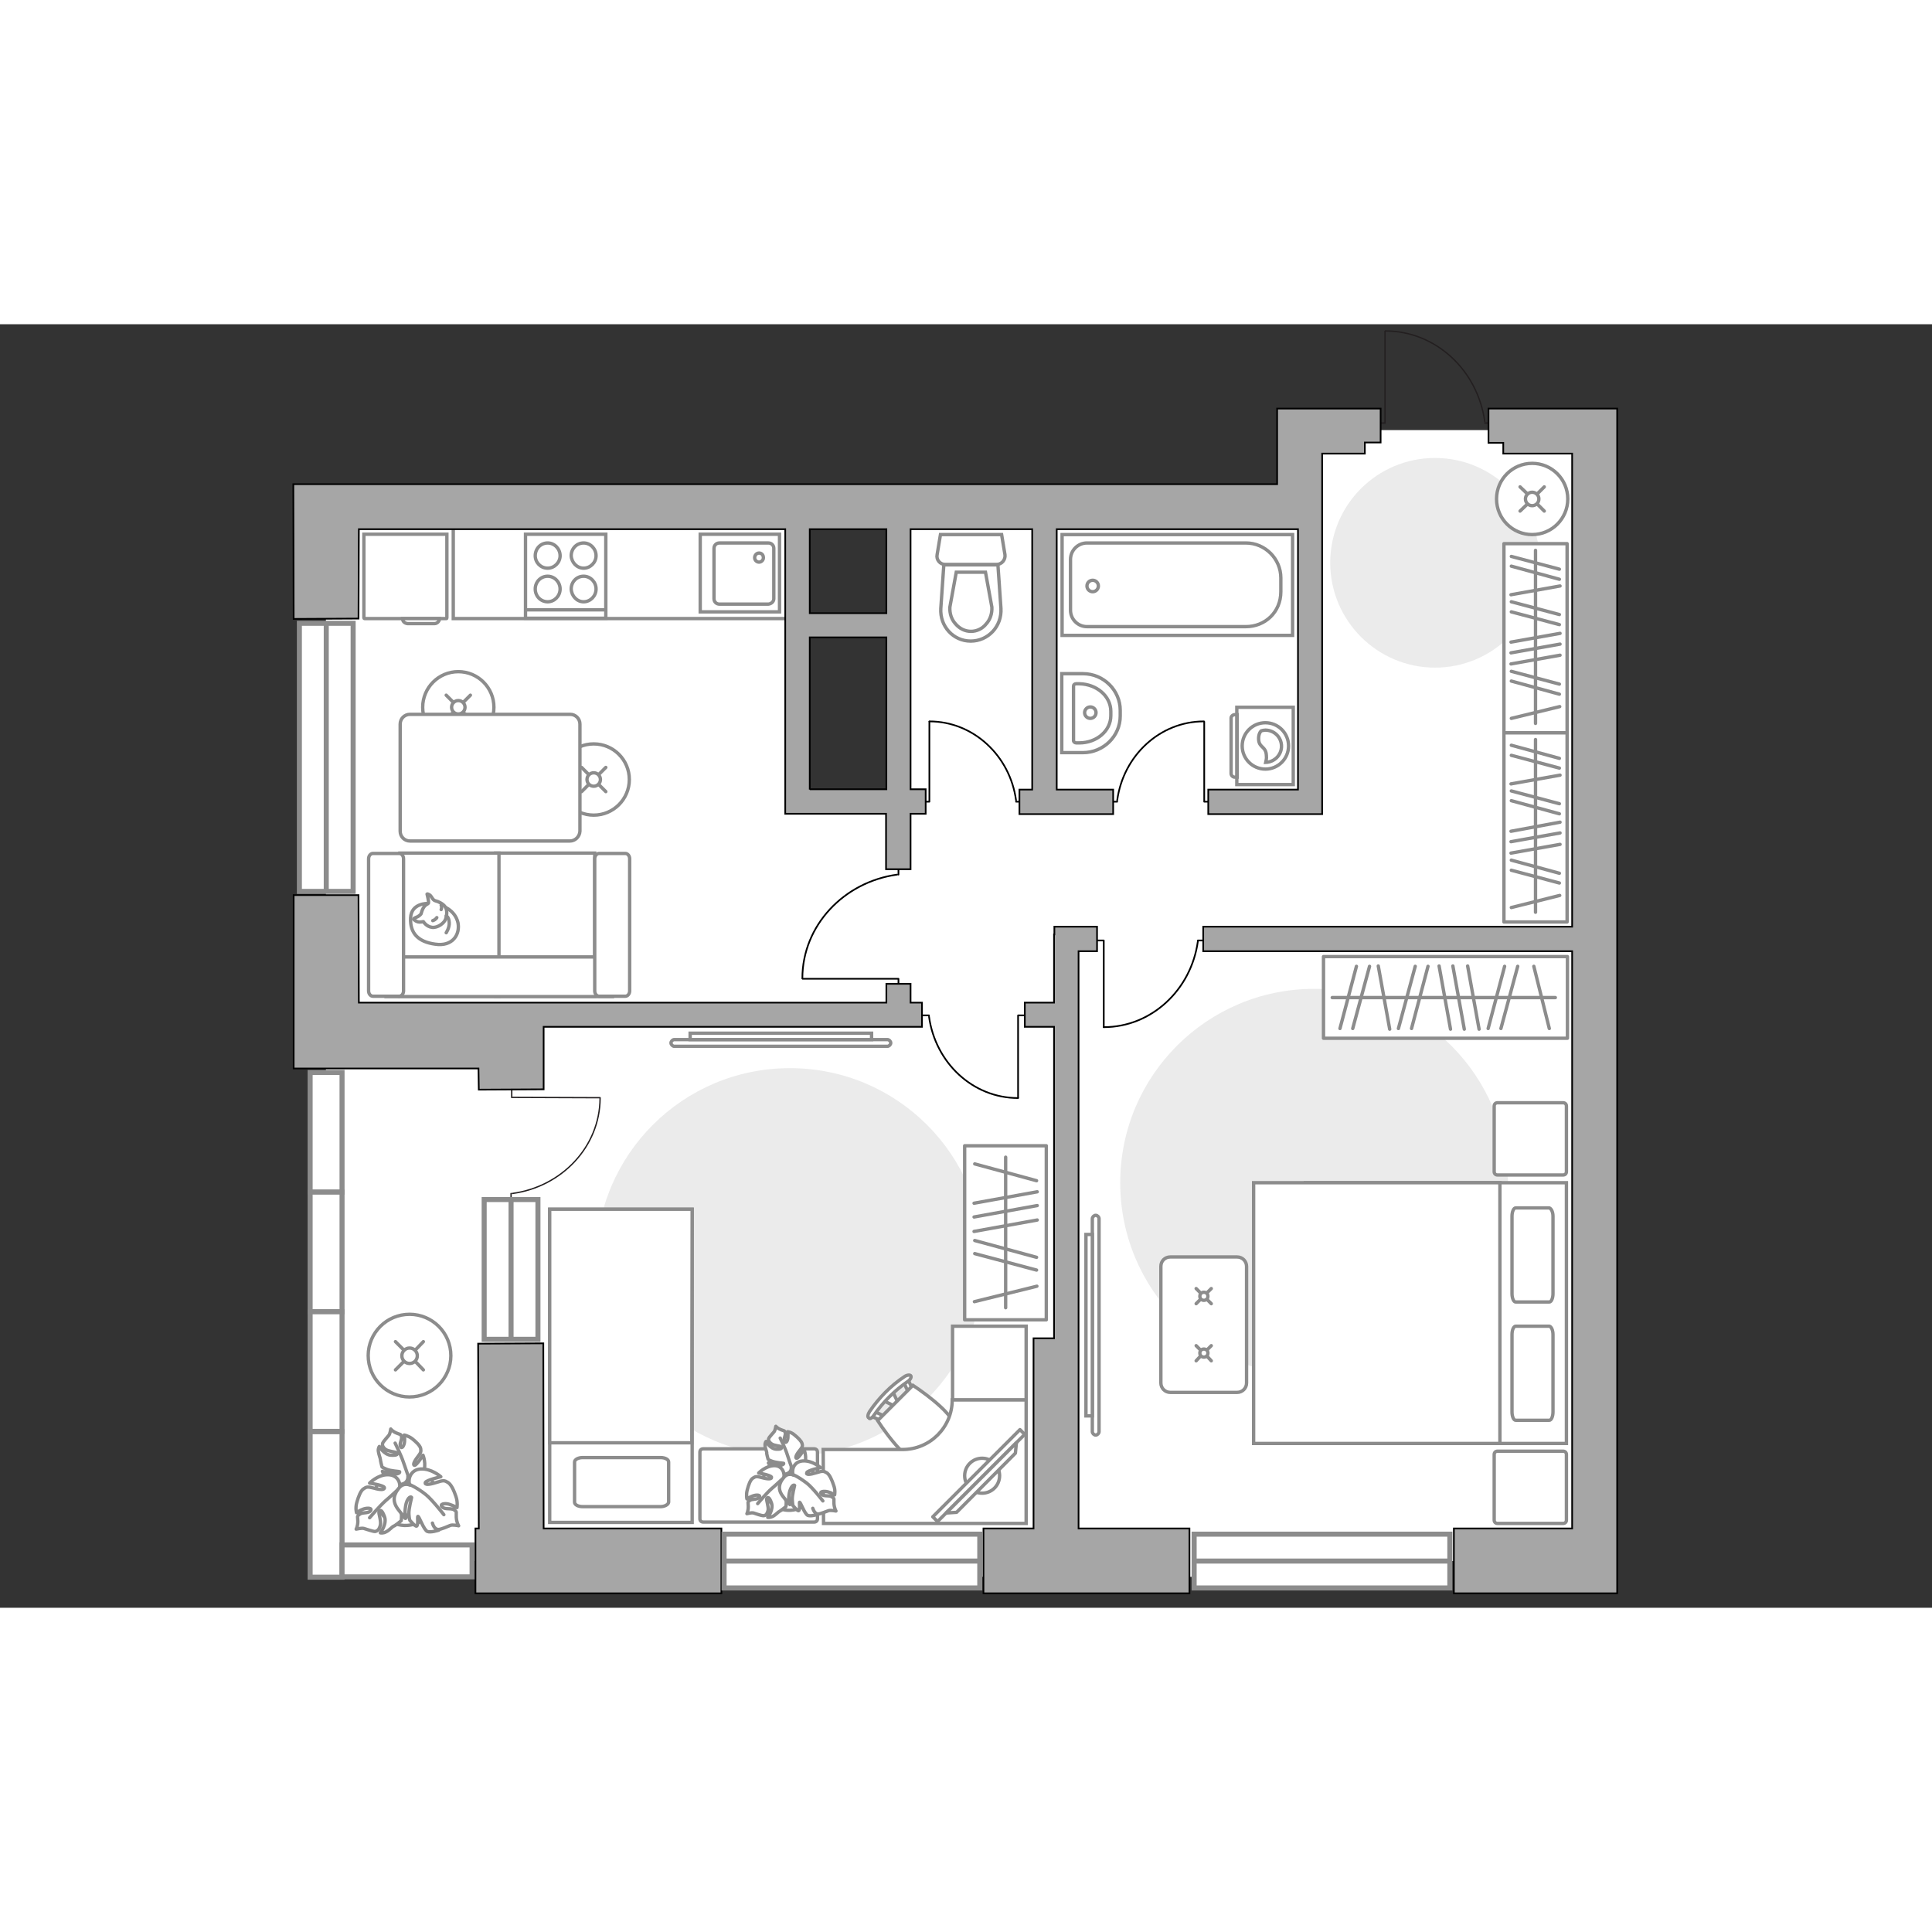 <?xml version="1.0" encoding="utf-8"?>
<!-- Generator: Adobe Illustrator 28.2.0, SVG Export Plug-In . SVG Version: 6.00 Build 0)  -->
<svg version="1.1" id="Слой_1" xmlns="http://www.w3.org/2000/svg" xmlns:xlink="http://www.w3.org/1999/xlink" x="0px" y="0px"
	 viewBox="0 0 575 382" style="enable-background:new 0 0 575 382;" xml:space="preserve" width="200" height="200">
<rect x="0" y="0" width="575" height="382" fill="#333333" stroke="none"/>
<style type="text/css">
	.st0{fill:#FFFFFF;}
	.st1{fill:#FFFFFF;stroke:#8C8C8C;stroke-miterlimit:10;}
	.st2{fill:#FFFFFF;stroke:#8C8C8C;stroke-linecap:round;stroke-miterlimit:10;}
	.st3{fill:none;stroke:#8C8C8C;stroke-linecap:round;stroke-miterlimit:10;}
	.st4{fill:#FFFFFF;stroke:#8C8C8C;stroke-linecap:round;stroke-linejoin:round;stroke-miterlimit:10;}
	.st5{fill:none;stroke:#8C8C8C;stroke-linecap:round;stroke-linejoin:round;stroke-miterlimit:10;}
	.st6{fill:none;stroke:#000000;stroke-width:0.5;stroke-linecap:round;stroke-linejoin:round;stroke-miterlimit:10;}
	.st7{fill:#EBEBEB;}
	.st8{fill:#FFFFFF;stroke:#8C8C8C;stroke-width:1;stroke-linecap:round;stroke-linejoin:round;stroke-miterlimit:10;}
	.st9{fill-rule:evenodd;clip-rule:evenodd;fill:#FFFFFF;fill-opacity:0.1;stroke:#8C8C8C;stroke-miterlimit:10;}
	.st10{fill:none;stroke:#231F20;stroke-width:0.4;stroke-linecap:round;stroke-miterlimit:22.926;}
	.st11{fill:#A6A6A6;stroke:#000000;stroke-width:0.5;stroke-miterlimit:10;}
	.st12{fill:#FFFFFF;stroke:#8C8C8C;stroke-width:1.5;stroke-linecap:round;stroke-miterlimit:10;}
	.st13{fill:none;stroke:#8C8C8C;stroke-width:1.5;stroke-linecap:round;stroke-miterlimit:10;}
</style>
<g id="bg_1_">
	<rect x="97" y="53.1" class="st0" width="140.3" height="315"/>
	<rect x="388.1" y="31.5" class="st0" width="86.5" height="336.6"/>
	<rect x="267.4" y="52" class="st0" width="149" height="320.8"/>
	<rect x="194.1" y="142.1" class="st0" width="186" height="226"/>
</g>
<g id="furniture_1_">
	<g>
		<path id="Vector_8_2_" class="st1" d="M132.8,87.6h-24.3c-0.1,0-0.2-0.1-0.2-0.2V62.5H133v24.9C133,87.5,133,87.6,132.8,87.6z"/>
		<path id="Vector_9_2_" class="st1" d="M119.8,87.6h11c0,0.8-0.7,1.5-1.5,1.5h-8C120.4,89,119.8,88.4,119.8,87.6z"/>
	</g>
	<g>
		<circle class="st2" cx="136.4" cy="114" r="10.6"/>
		<line class="st3" x1="140" y1="117.6" x2="137.9" y2="115.5"/>
		<circle class="st2" cx="136.4" cy="114" r="2"/>
		<line class="st3" x1="134.9" y1="112.5" x2="132.8" y2="110.4"/>
		<line class="st3" x1="140" y1="110.4" x2="137.9" y2="112.5"/>
		<line class="st3" x1="134.9" y1="115.5" x2="132.8" y2="117.6"/>
	</g>
	<g>
		<circle class="st2" cx="176.7" cy="135.5" r="10.6"/>
		<line class="st3" x1="180.3" y1="139.1" x2="178.2" y2="137"/>
		<circle class="st2" cx="176.7" cy="135.5" r="2"/>
		<line class="st3" x1="175.2" y1="134" x2="173.1" y2="131.9"/>
		<line class="st3" x1="180.3" y1="131.9" x2="178.2" y2="134"/>
		<line class="st3" x1="175.2" y1="137" x2="173.1" y2="139.1"/>
	</g>
	<g>
		
			<ellipse transform="matrix(0.995 -9.853759e-02 9.853759e-02 0.995 -29.658 13.506)" class="st2" cx="121.9" cy="307" rx="12.3" ry="12.3"/>
		<line class="st3" x1="126" y1="311.2" x2="123.6" y2="308.7"/>
		<circle class="st2" cx="121.9" cy="307" r="2.3"/>
		<line class="st3" x1="120.2" y1="305.3" x2="117.7" y2="302.8"/>
		<line class="st3" x1="126" y1="302.8" x2="123.6" y2="305.3"/>
		<line class="st3" x1="120.2" y1="308.7" x2="117.7" y2="311.2"/>
	</g>
	<g>
		<path id="Vector_55_1_" class="st1" d="M177,200h-29.5v-42.6H177V200z"/>
		<path id="Vector_56_1_" class="st1" d="M148.5,200H119v-42.6h29.5V200z"/>
		<path id="Vector_57_1_" class="st1" d="M180.2,188.3l2,11.8h-67.3v-11.8H180.2z"/>
		<path id="Vector_58_1_" class="st1" d="M177,198.4v-39.3c0-0.9,0.6-1.6,1.3-1.6h7.8c0.7,0,1.3,0.7,1.3,1.6v39.3
			c0,0.9-0.6,1.6-1.3,1.6h-7.8C177.6,200,177,199.3,177,198.4z"/>
		<path id="Vector_59_1_" class="st1" d="M109.7,198.4v-39.3c0-0.9,0.6-1.6,1.3-1.6h7.8c0.7,0,1.3,0.7,1.3,1.6v39.3
			c0,0.9-0.6,1.6-1.3,1.6H111C110.3,200,109.7,199.3,109.7,198.4z"/>
		<g>
			<path class="st4" d="M127.3,172.4c0,0-4.9-0.2-5.1,4.3s2.2,7.1,7.3,7.8c5.2,0.8,7.5-2.9,6.8-6.4
				C135.5,174.7,132.2,172.4,127.3,172.4z"/>
			<path class="st4" d="M125.3,175.5c0,0-0.5,0.7-1.4,1s-0.8,0.6-0.8,0.6s0.9,1,2.2,0.8c0.7-0.1,0.7-0.1,0.7-0.1s0.9,1.5,2.6,1.7
				s3.6-1.3,4-2.4c0.4-1.1,0.6-2.7-0.1-3.7c-0.6-0.9-2-1.6-2.9-1.8s-1.1-1.4-1.8-1.8s-0.7-0.2-0.7-0.2s0.6,2.3,0.4,2.7
				C127.2,172.8,126.1,172.5,125.3,175.5z"/>
			<path class="st4" d="M130,176.6c0,0-0.3,0.6-1.2,0.9"/>
			<path class="st4" d="M131.3,174.2c0,0,0.3-0.7,0-1.3"/>
			<path class="st5" d="M132.8,176.1c0,0,0.8,0.2,0.9,2c0.1,1.5-0.9,3-0.9,3"/>
		</g>
	</g>
	<g>
		<path id="Vector_60_1_" class="st1" d="M119.3,339.6c-4.9,0.8-8.3,5.4-7.5,10.3s5.4,8.3,10.3,7.5s8.3-5.4,7.5-10.3
			S124.2,338.9,119.3,339.6z"/>
		<path class="st4" d="M121.4,342.9c0,0,0.2,1.6-1.4,2.2c-1.7,0.6-3.4,0.7-4.8-1.4s-1.4-2.3-1.4-2.3s2.5,1,3.9,0.8
			c1.4-0.1,1.3-0.7,1.2-0.7c-0.1-0.1-2.6-0.2-3.8-0.7c-1.2-0.5-1.4-0.7-1.4-0.7s-0.5-1.9-0.5-2.3c0-0.3-0.5-1.5-0.6-2.4
			s0.3-1.4,0.3-1.4s1.4,2.5,3.5,2.6c2,0.1,2-0.4,1.7-0.7c-0.3-0.3-2.4-0.4-3.3-1c-0.9-0.7-1.1-1.3-0.9-1.9c0.2-0.5,1.4-1.8,1.8-2.3
			c0.4-0.4,0.6-1.9,0.6-1.9s0.5,0.7,1.7,1.2c1.1,0.5,1.3,0.2,1.5,1.1s-0.7,2-0.3,2.9c0.4,0.9,1.1-0.3,1.2-1.4s-0.1-2-0.1-2
			s1.2,0.2,2.4,1.1c1.1,0.9,2.3,2,2.5,2.9c0.1,0.9,0.2,1.1-0.9,2.5s-1.5,2.5-0.9,2.5s2.5-3,2.5-3s1.1,2.7,0.1,5.1
			C124.8,344.2,122.2,343.8,121.4,342.9z"/>
		<path class="st5" d="M117.6,333c0,0,1.8,3.7,2.4,5.5c0.4,1.2,1.2,3.4,1.5,4.3c0.4,1.3,0.5,2.8,0.2,4.1"/>
		<path class="st4" d="M118.8,346.6c0,0,1.6-1,3,0.5s2.3,3.3,0.7,5.7c-1.6,2.4-1.8,2.6-1.8,2.6s-0.1-3.1-0.9-4.6s-1.3-1.1-1.3-1
			c0,0.2,1,2.9,1,4.5c0,1.5-0.1,1.8-0.1,1.8s-1.8,1.5-2.2,1.6c-0.4,0.1-1.4,1.3-2.3,1.7c-0.9,0.5-1.7,0.3-1.7,0.3s2.1-2.7,1.2-4.9
			c-0.8-2.2-1.4-1.9-1.6-1.4s0.7,2.7,0.4,4c-0.3,1.3-0.9,1.8-1.6,1.9c-0.6,0-2.6-0.7-3.3-0.9c-0.6-0.2-2.3,0.2-2.3,0.2
			s0.5-0.9,0.5-2.3c0-1.5-0.4-1.4,0.5-2.1c0.8-0.7,2.5-0.2,3.2-1c0.8-0.9-0.8-1-2-0.6s-2.1,1.1-2.1,1.1s-0.4-1.4,0.1-3.1
			s1.1-3.4,2-4s1.1-0.7,3.1-0.2c2,0.6,3.3,0.5,3.1-0.2c-0.3-0.7-4.4-1.3-4.4-1.3s2.4-2.5,5.4-2.5
			C118.6,342.4,119.4,345.3,118.8,346.6z"/>
		<path class="st5" d="M110,355.2c0,0,3.1-3.6,4.8-5.1c1.1-0.9,3.1-2.8,4-3.6c1.2-1.1,2.7-1.8,4.4-2.1"/>
		<g>
			<path class="st4" d="M128.7,356.8c0.4,1.4,1.1,1.9,1.8,1.9s2.8-0.9,3.5-1.2s2.5,0.1,2.5,0.1s-0.6-0.9-0.7-2.5
				c-0.1-1.6,0.3-1.6-0.6-2.2c-0.9-0.7-2.7,0-3.6-0.9c-0.9-0.9,0.8-1.2,2.1-0.8c1.3,0.4,2.3,1,2.3,1s0.3-1.6-0.3-3.3
				c-0.6-1.8-1.4-3.6-2.4-4.2s-1.3-0.7-3.4,0c-2.2,0.7-3.6,0.8-3.3,0c0.3-0.7,4.6-1.7,4.6-1.7s-2.8-2.5-6-2.3s-3.9,3.4-3.2,4.8
				c0,0-1.8-0.9-3.2,0.8c-1.4,1.7-2.3,3.7-0.4,6.3c1.9,2.5,2.1,2.7,2.1,2.7s-0.1-3.4,0.6-5s1.4-1.3,1.4-1.1c0,0.2-0.9,3.3-0.8,4.9
				s0.3,1.9,0.3,1.9s1.6,1.9,2,1.7c0.6-0.4,0.1-2.9,0.4-2.9c0.4,0.1,1.7,4,2.8,4.5c1,0.4,3.4-0.4,3.4-0.4"/>
			<path class="st5" d="M132.1,354.3c0,0-3.5-4.5-5.4-6c-1.2-1-3.1-2.2-4.6-2.9"/>
		</g>
	</g>
	<g>
		<polyline class="st6" points="276.6,118.3 276.6,142.1 272.7,142.1 		"/>
		<line class="st6" x1="306" y1="142.1" x2="302.4" y2="142.1"/>
		<path class="st6" d="M302.4,141.7c-1.8-13.3-12.7-23.5-25.8-23.5"/>
	</g>
	<g>
		<polyline class="st6" points="238.9,194.8 267.4,194.8 267.4,199.4 		"/>
		<line class="st6" x1="267.4" y1="159.6" x2="267.4" y2="163.8"/>
		<path class="st6" d="M267,163.8c-15.9,2.2-28.2,15.2-28.2,30.9"/>
	</g>
	<g>
		<polyline class="st6" points="358.4,118.3 358.4,142.1 362.3,142.1 		"/>
		<line class="st6" x1="329" y1="142.1" x2="332.5" y2="142.1"/>
		<path class="st6" d="M332.5,141.7c1.8-13.3,12.7-23.5,25.8-23.5"/>
	</g>
	<g>
		<polyline class="st6" points="328.5,209.2 328.5,183.4 324.2,183.4 		"/>
		<line class="st6" x1="360.4" y1="183.4" x2="356.5" y2="183.4"/>
		<path class="st6" d="M356.5,183.7c-2,14.4-13.8,25.5-28,25.5"/>
	</g>
	<g>
		<polyline class="st6" points="303,230.2 303,205.7 307,205.7 		"/>
		<line class="st6" x1="272.8" y1="205.7" x2="276.5" y2="205.7"/>
		<path class="st6" d="M276.5,206.1c1.9,13.7,13,24.2,26.5,24.2"/>
	</g>
	<path id="Vector_3_" class="st7" d="M391.1,197.8c31.9,0,57.7,25.8,57.7,57.7s-25.8,57.7-57.7,57.7s-57.7-25.8-57.7-57.7
		S359.3,197.8,391.1,197.8z"/>
	<path id="Vector_2_" class="st7" d="M427.1,39.8c17.2,0,31.2,14,31.2,31.2s-14,31.2-31.2,31.2s-31.2-14-31.2-31.2
		S409.8,39.8,427.1,39.8z"/>
	<path id="Vector_1_" class="st7" d="M235.1,221.4c31.9,0,57.7,25.8,57.7,57.7s-25.8,57.7-57.7,57.7s-57.7-25.8-57.7-57.7
		C177.4,247.2,203.2,221.4,235.1,221.4z"/>
	<g>
		<rect x="393.9" y="188.2" class="st4" width="72.6" height="24.3"/>
		<line class="st5" x1="440.2" y1="209.8" x2="436.8" y2="191"/>
		<line class="st5" x1="413.6" y1="209.8" x2="410.2" y2="191"/>
		<line class="st5" x1="435.8" y1="209.8" x2="432.4" y2="191"/>
		<line class="st5" x1="431.7" y1="209.8" x2="428.3" y2="191"/>
		<line class="st5" x1="446.7" y1="209.6" x2="451.7" y2="191.1"/>
		<line class="st5" x1="442.9" y1="209.6" x2="447.8" y2="191.1"/>
		<line class="st5" x1="420.1" y1="209.6" x2="425" y2="191.1"/>
		<line class="st5" x1="416.2" y1="209.6" x2="421.2" y2="191.1"/>
		<line class="st5" x1="461.1" y1="209.6" x2="456.5" y2="191.1"/>
		<line class="st5" x1="402.6" y1="209.6" x2="407.6" y2="191.1"/>
		<line class="st5" x1="398.8" y1="209.6" x2="403.7" y2="191.1"/>
		<line class="st5" x1="462.9" y1="200.4" x2="396.5" y2="200.4"/>
	</g>
	<g>
		<rect x="287.1" y="244.5" class="st4" width="24.3" height="51.8"/>
		<line class="st5" x1="289.9" y1="270" x2="308.7" y2="266.6"/>
		<line class="st5" x1="289.9" y1="265.7" x2="308.7" y2="262.3"/>
		<line class="st5" x1="289.9" y1="261.6" x2="308.7" y2="258.2"/>
		<line class="st5" x1="290.1" y1="276.6" x2="308.5" y2="281.5"/>
		<line class="st5" x1="290.1" y1="272.7" x2="308.5" y2="277.7"/>
		<line class="st5" x1="290.1" y1="249.9" x2="308.5" y2="254.9"/>
		<line class="st5" x1="290" y1="290.9" x2="308.6" y2="286.3"/>
		<line class="st5" x1="299.3" y1="292.7" x2="299.3" y2="247.9"/>
	</g>
	<g>
		<rect x="447.6" y="65.3" class="st4" width="18.8" height="56.3"/>
		<line class="st5" x1="449.7" y1="101.1" x2="464.3" y2="98.5"/>
		<line class="st5" x1="449.7" y1="80.5" x2="464.3" y2="77.9"/>
		<line class="st5" x1="449.7" y1="97.8" x2="464.3" y2="95.2"/>
		<line class="st5" x1="449.7" y1="94.6" x2="464.3" y2="92"/>
		<line class="st5" x1="449.8" y1="106.2" x2="464.1" y2="110.1"/>
		<line class="st5" x1="449.8" y1="103.3" x2="464.1" y2="107.1"/>
		<line class="st5" x1="449.8" y1="85.6" x2="464.1" y2="89.4"/>
		<line class="st5" x1="449.8" y1="82.6" x2="464.1" y2="86.4"/>
		<line class="st5" x1="449.8" y1="117.3" x2="464.2" y2="113.8"/>
		<line class="st5" x1="449.8" y1="72" x2="464.1" y2="75.9"/>
		<line class="st5" x1="449.8" y1="69.1" x2="464.1" y2="72.9"/>
		<line class="st5" x1="457" y1="118.8" x2="457" y2="67.3"/>
	</g>
	<g>
		<rect x="447.6" y="121.6" class="st4" width="18.8" height="56.3"/>
		<line class="st5" x1="449.7" y1="157.4" x2="464.3" y2="154.8"/>
		<line class="st5" x1="449.7" y1="136.8" x2="464.3" y2="134.2"/>
		<line class="st5" x1="449.7" y1="154" x2="464.3" y2="151.4"/>
		<line class="st5" x1="449.7" y1="150.9" x2="464.3" y2="148.2"/>
		<line class="st5" x1="449.8" y1="162.5" x2="464.1" y2="166.3"/>
		<line class="st5" x1="449.8" y1="159.5" x2="464.1" y2="163.4"/>
		<line class="st5" x1="449.8" y1="141.8" x2="464.1" y2="145.7"/>
		<line class="st5" x1="449.8" y1="138.9" x2="464.1" y2="142.7"/>
		<line class="st5" x1="449.8" y1="173.6" x2="464.2" y2="170"/>
		<line class="st5" x1="449.8" y1="128.3" x2="464.1" y2="132.1"/>
		<line class="st5" x1="449.8" y1="125.3" x2="464.1" y2="129.2"/>
		<line class="st5" x1="457" y1="175" x2="457" y2="123.6"/>
	</g>
	<g>
		<path id="Vector_98_2_" class="st1" d="M388.5,333.1v-77.6h77.7v77.6H388.5z"/>
		<path id="Vector_99_2_" class="st1" d="M373.1,255.5v77.6h73.3v-68.4v-9.2h-9.9L373.1,255.5L373.1,255.5z"/>
		<path id="Vector_100_2_" class="st5" d="M462.2,300.7v23c0,1.4-0.5,2.5-1.1,2.5h-10c-0.6,0-1.1-1.1-1.1-2.5v-23
			c0-1.4,0.5-2.5,1.1-2.5h10C461.7,298.3,462.2,299.4,462.2,300.7z"/>
		<path id="Vector_101_2_" class="st5" d="M462.2,265.5v23c0,1.4-0.5,2.5-1.1,2.5h-10c-0.6,0-1.1-1.1-1.1-2.5v-23
			c0-1.4,0.5-2.5,1.1-2.5h10C461.7,263.2,462.2,264.2,462.2,265.5z"/>
	</g>
	<path id="Vector_5_3_" class="st4" d="M445.7,231.7h19.5c0.6,0,1,0.4,1,1v19.5c0,0.6-0.4,1-1,1h-19.5c-0.6,0-1-0.4-1-1v-19.5
		C444.7,232.1,445.1,231.7,445.7,231.7z"/>
	<path id="Vector_5_2_" class="st4" d="M445.7,335.4h19.5c0.6,0,1,0.4,1,1v19.5c0,0.6-0.4,1-1,1h-19.5c-0.6,0-1-0.4-1-1v-19.5
		C444.7,335.8,445.1,335.4,445.7,335.4z"/>
	<g>
		<path class="st1" d="M325.1,266.2c0-0.5,0.5-1,1-1s1,0.5,1,1v63.4c0,0.5-0.5,1-1,1s-1-0.5-1-1V266.2z"/>
		<rect x="323.2" y="270.9" class="st1" width="1.9" height="54"/>
	</g>
	<g>
		<path class="st1" d="M264.1,212.9c0.5,0,1,0.5,1,1s-0.5,1-1,1h-63.4c-0.5,0-1-0.5-1-1s0.5-1,1-1H264.1z"/>
		<rect x="205.4" y="211" class="st1" width="54" height="1.9"/>
	</g>
	<polyline class="st1" points="134.9,59.6 134.9,87.6 237.9,87.6 	"/>
	<path class="st2" d="M169.6,153.8H122c-1.6,0-2.9-1.3-2.9-2.9V119c0-1.6,1.3-2.9,2.9-2.9h47.7c1.6,0,2.9,1.3,2.9,2.9v31.9
		C172.5,152.5,171.2,153.8,169.6,153.8z"/>
	<g>
		<path class="st1" d="M348.3,277.6h19.9c1.6,0,2.8,1.3,2.8,2.8v34.7c0,1.6-1.3,2.8-2.8,2.8h-19.9c-1.6,0-2.8-1.3-2.8-2.8v-34.7
			C345.5,278.8,346.7,277.6,348.3,277.6z"/>
		<g>
			<g>
				<line class="st3" x1="360.5" y1="308.5" x2="359.2" y2="307.1"/>
				<circle class="st2" cx="358.3" cy="306.2" r="1.2"/>
				<line class="st3" x1="357.3" y1="305.3" x2="356" y2="304"/>
				<line class="st3" x1="360.5" y1="304" x2="359.2" y2="305.3"/>
				<line class="st3" x1="357.3" y1="307.1" x2="356" y2="308.5"/>
			</g>
			<g>
				<line class="st3" x1="360.5" y1="291.5" x2="359.2" y2="290.2"/>
				<circle class="st2" cx="358.3" cy="289.3" r="1.2"/>
				<line class="st3" x1="357.3" y1="288.3" x2="356" y2="287"/>
				<line class="st3" x1="360.5" y1="287" x2="359.2" y2="288.3"/>
				<line class="st3" x1="357.3" y1="290.2" x2="356" y2="291.5"/>
			</g>
		</g>
	</g>
	<g>
		<path id="Vector_2_1_" class="st1" d="M163.6,263.4H206v93.2h-42.4V263.4z"/>
		<path id="Vector_3_1_" class="st1" d="M206,263.4h-42.4v69.5h37.3h5v-9.4L206,263.4L206,263.4z"/>
		<path id="Vector_4_1_" class="st5" d="M196.6,351.9h-23.2c-1.4,0-2.4-0.6-2.4-1.3v-12c0-0.7,1.1-1.3,2.4-1.3h23.2
			c1.4,0,2.4,0.6,2.4,1.3v12C198.9,351.3,197.8,351.9,196.6,351.9z"/>
	</g>
	<path id="Vector_5_1_" class="st4" d="M243.3,335.7v19.8c0,0.6-0.4,1-1,1h-33c-0.6,0-1-0.4-1-1v-19.8c0-0.6,0.4-1,1-1h33
		C242.9,334.7,243.3,335.1,243.3,335.7z"/>
	<g>
		<g id="Group_2_16_">
			<g id="Group_3_16_">
				<path id="Vector_10_16_" class="st1" d="M262.8,320.3l3.9,1.9l0.8-0.8l-1.9-3.9L262.8,320.3z"/>
			</g>
			<g id="Group_4_16_">
				<path id="Vector_11_16_" class="st1" d="M271.3,317.6c0.2-0.2,0.3-0.7,0.2-0.8l-1.5-3.3c-0.2-0.3-0.5-0.3-0.9-0.1
					c-0.4,0.2-0.6,0.7-0.4,0.9l1.5,3.3c0.2,0.3,0.5,0.3,0.9,0.1C271.2,317.7,271.2,317.7,271.3,317.6z"/>
			</g>
			<g id="Group_5_16_">
				<path id="Vector_12_16_" class="st1" d="M263,326c0.1-0.1,0.1-0.1,0.2-0.2c0.2-0.4,0.2-0.7-0.1-0.9l-3.3-1.5
					c-0.3-0.2-0.7,0.1-1,0.5c-0.2,0.4-0.2,0.7,0.1,0.9l3.3,1.5C262.3,326.3,262.7,326.2,263,326z"/>
			</g>
			<path id="Vector_13_16_" class="st1" d="M273.5,338.6c3.7,0,10.5-6.8,10.5-10.5c0-4.3-12.3-12.3-12.3-12.3l-10.5,10.5
				C261.2,326.3,269.1,338.6,273.5,338.6z"/>
			<path id="Vector_14_16_" class="st1" d="M260.1,324.7c2.7-3.9,6.1-7.3,10-10c0.8-0.5,1.2-1.3,1-1.7c-0.2-0.4-1.2-0.3-1.9,0.2
				c-4.1,2.7-7.6,6.3-10.4,10.4c-0.5,0.8-0.7,1.7-0.2,1.9C258.8,326,259.6,325.5,260.1,324.7z"/>
		</g>
		<path class="st1" d="M245.1,356.9h48.7h11.6l0,0l0,0v-36.8h-22l0,0c0,8.2-6.6,14.8-14.8,14.8H245L245.1,356.9L245.1,356.9z"/>
		<rect x="283.5" y="298.2" class="st1" width="21.9" height="21.9"/>
		<g>
			<circle class="st4" cx="292.3" cy="342.7" r="5.2"/>
			<g>
				
					<rect x="273" y="341.7" transform="matrix(0.707 -0.707 0.707 0.707 -156.979 306.359)" class="st8" width="36.7" height="2"/>
				<polygon class="st4" points="284.7,353.6 302.2,336 302.5,332.9 281.6,353.8 				"/>
			</g>
		</g>
	</g>
	<g>
		<path id="Vector_60_2_" class="st1" d="M233.7,337.3c-4.3,0.7-7.3,4.7-6.6,9s4.7,7.3,9,6.6c4.3-0.7,7.3-4.7,6.6-9
			S238,336.6,233.7,337.3z"/>
		<path class="st4" d="M235.5,340.2c0,0,0.2,1.4-1.3,1.9s-3,0.6-4.2-1.2c-1.2-1.8-1.3-2-1.3-2s2.2,0.8,3.4,0.7
			c1.2-0.1,1.2-0.6,1.1-0.6s-2.3-0.2-3.4-0.6c-1.1-0.4-1.2-0.6-1.2-0.6s-0.5-1.7-0.4-2c0-0.3-0.5-1.3-0.5-2.1
			c-0.1-0.8,0.3-1.2,0.3-1.2s1.2,2.2,3,2.3c1.8,0.1,1.7-0.4,1.5-0.7c-0.3-0.3-2.1-0.3-2.9-0.9c-0.8-0.6-1-1.2-0.8-1.6
			c0.2-0.5,1.3-1.6,1.6-2s0.5-1.6,0.5-1.6s0.5,0.6,1.5,1s1.1,0.2,1.3,0.9c0.2,0.8-0.6,1.8-0.2,2.6c0.4,0.8,1-0.3,1-1.2
			c0.1-1-0.1-1.7-0.1-1.7s1.1,0.1,2.1,1c1,0.8,2,1.8,2.2,2.5s0.2,1-0.8,2.2s-1.3,2.2-0.8,2.2c0.6,0,2.2-2.6,2.2-2.6s1,2.4,0.1,4.5
			C238.5,341.3,236.2,341,235.5,340.2z"/>
		<path class="st5" d="M232.2,331.5c0,0,1.6,3.2,2.1,4.9c0.3,1,1,3,1.3,3.8c0.4,1.2,0.4,2.4,0.2,3.6"/>
		<path class="st4" d="M233.2,343.5c0,0,1.4-0.8,2.7,0.5c1.2,1.3,2.1,2.9,0.7,5c-1.4,2.1-1.5,2.3-1.5,2.3s-0.1-2.7-0.8-4
			s-1.2-1-1.2-0.9s0.9,2.6,0.9,3.9s-0.1,1.6-0.1,1.6s-1.6,1.3-1.9,1.4c-0.3,0.1-1.2,1.1-2,1.5s-1.5,0.3-1.5,0.3s1.8-2.3,1.1-4.3
			s-1.2-1.7-1.4-1.3c-0.2,0.4,0.6,2.4,0.4,3.5c-0.3,1.2-0.8,1.6-1.4,1.6c-0.6,0-2.3-0.6-2.9-0.8c-0.6-0.2-2,0.2-2,0.2
			s0.4-0.8,0.4-2.1c0-1.3-0.3-1.3,0.4-1.8c0.7-0.6,2.2-0.2,2.8-0.9c0.7-0.8-0.7-0.9-1.8-0.5s-1.8,0.9-1.8,0.9s-0.3-1.2,0.1-2.7
			c0.4-1.5,0.9-3,1.7-3.5s1-0.6,2.8-0.1s2.9,0.4,2.7-0.2c-0.3-0.6-3.8-1.2-3.8-1.2s2.1-2.2,4.7-2.2
			C233,339.7,233.7,342.3,233.2,343.5z"/>
		<path class="st5" d="M225.5,351c0,0,2.7-3.2,4.2-4.5c1-0.8,2.7-2.5,3.5-3.1c1.1-1,2.4-1.6,3.8-1.8"/>
		<g>
			<path class="st4" d="M241.9,352.4c0.4,1.2,1,1.7,1.6,1.7s2.5-0.8,3.1-1s2.2,0.1,2.2,0.1s-0.5-0.8-0.6-2.2c-0.1-1.4,0.3-1.4-0.6-2
				c-0.8-0.6-2.4,0-3.1-0.8c-0.8-0.8,0.7-1,1.9-0.7s2,0.9,2,0.9s0.3-1.4-0.3-2.9c-0.5-1.5-1.2-3.2-2.1-3.7c-0.9-0.5-1.1-0.6-3,0
				s-3.2,0.7-2.9,0c0.2-0.7,4.1-1.5,4.1-1.5s-2.4-2.2-5.3-2c-2.8,0.2-3.4,3-2.8,4.2c0,0-1.6-0.8-2.8,0.7c-1.3,1.5-2,3.3-0.4,5.5
				c1.7,2.2,1.8,2.3,1.8,2.3s-0.1-3,0.6-4.4c0.6-1.4,1.2-1.1,1.2-1s-0.8,2.9-0.7,4.3c0.1,1.5,0.2,1.7,0.2,1.7s1.4,1.7,1.7,1.5
				c0.5-0.3,0.1-2.6,0.3-2.5c0.3,0.1,1.5,3.5,2.4,3.9s3-0.3,3-0.3"/>
			<path class="st5" d="M244.9,350.2c0,0-3.1-4-4.8-5.3c-1.1-0.8-2.7-2-4.1-2.5"/>
		</g>
	</g>
	<g>
		<circle class="st2" cx="456" cy="52" r="10.6"/>
		<line class="st3" x1="459.6" y1="55.6" x2="457.5" y2="53.5"/>
		<circle class="st2" cx="456" cy="52" r="2"/>
		<line class="st3" x1="454.6" y1="50.5" x2="452.4" y2="48.4"/>
		<line class="st3" x1="459.6" y1="48.4" x2="457.5" y2="50.5"/>
		<line class="st3" x1="454.6" y1="53.5" x2="452.4" y2="55.6"/>
	</g>
</g>
<g id="plan">
	<g>
		<g>
			<path class="st1" d="M368.1,114v23h16.8v-23H368.1z"/>
			<path class="st9" d="M366.4,117.2v16.5c0,0.6,0.5,1.1,1.1,1.1h0.7v-18.6h-0.7C366.9,116.2,366.4,116.7,366.4,117.2z"/>
		</g>
		<g>
			<circle class="st1" cx="376.6" cy="125.5" r="6.9"/>
			<path class="st1" d="M374.6,123.7c0.2,2.4,2.2,1.9,2.3,4.7c0.1,0.9-0.1,1.5-0.2,2c2.6-0.1,4.7-2.2,4.7-4.8c0-2.7-2.2-4.8-4.8-4.8
				c-0.4,0-0.8,0.1-1.2,0.2C374.9,121.4,374.5,122.4,374.6,123.7z"/>
		</g>
	</g>
	<g>
		<path id="Vector_134_1_" class="st1" d="M333.4,114.9v1.7c0,6-5,10.9-11.1,10.9H316V104h6.3C328.5,104,333.4,109,333.4,114.9z"/>
		<path id="Vector_133_1_" class="st1" d="M330.6,115.2v1.3c0,4.5-4.2,8.1-9.4,8.1h-0.9c-0.4,0-0.8-0.3-0.8-0.7v-16.2
			c0-0.4,0.3-0.7,0.8-0.7h0.9C326.4,107.1,330.6,110.7,330.6,115.2z"/>
		<circle class="st1" cx="324.5" cy="115.6" r="1.7"/>
	</g>
	<g>
		<path id="wc_1_" class="st1" d="M295.2,84.2"/>
		<g id="Group_26_1_">
			<path id="Vector_130_1_" class="st1" d="M296.6,71.5h-15.3c-1.5,0-2.7-1.4-2.4-2.9l1-6h18.2l1,6
				C299.3,70.1,298.1,71.5,296.6,71.5z"/>
			<path id="Vector_131_1_" class="st1" d="M288.9,94.3c-5.2,0-9.2-4.4-8.9-9.7l0.9-13H297l0.9,13C298.2,89.9,294.1,94.3,288.9,94.3
				z"/>
			<path id="Vector_132_1_" class="st1" d="M284.6,73.8l-1.9,10.4c-0.1,1.9,0.5,3.7,1.7,5c1.2,1.4,2.8,2.2,4.6,2.2
				c1.7,0,3.4-0.8,4.5-2.2c1.2-1.3,1.8-3.1,1.7-5l-1.9-10.4H284.6z"/>
		</g>
	</g>
	<g>
		<g>
			<path id="Vector_135_2_" class="st1" d="M384.7,92.6h-68.6v-30h68.6V92.6z"/>
			<path id="Vector_136_2_" class="st1" d="M381.2,75.5v4.1c0,6.1-4.7,10.4-10.4,10.4h-47.3c-2.7,0-4.9-2.2-4.9-4.9V70
				c0-2.7,2.2-4.9,4.9-4.9h47.3C376.5,65.1,381.2,69.8,381.2,75.5z"/>
		</g>
		<circle class="st1" cx="325.2" cy="77.9" r="1.7"/>
	</g>
	<g>
		<path id="Vector_142_1_" class="st1" d="M180.3,62.5h-23.9v25h23.9V62.5z"/>
		<g id="Group_28_1_">
			<g id="Group_29_1_">
				<path id="Vector_143_1_" class="st1" d="M163,72.6c2,0,3.7-1.7,3.7-3.7c0-2.1-1.7-3.8-3.7-3.8c-2.1,0-3.7,1.7-3.7,3.8
					C159.3,70.9,160.9,72.6,163,72.6z"/>
				<path id="Vector_144_1_" class="st1" d="M163,82.6c2,0,3.7-1.7,3.7-3.8c0-2.1-1.7-3.8-3.7-3.8c-2.1,0-3.7,1.7-3.7,3.8
					S160.9,82.6,163,82.6z"/>
			</g>
			<g id="Group_30_1_">
				<path id="Vector_145_1_" class="st1" d="M173.7,72.6c2,0,3.7-1.7,3.7-3.7c0-2.1-1.7-3.8-3.7-3.8c-2.1,0-3.7,1.7-3.7,3.8
					C170.1,70.9,171.7,72.6,173.7,72.6z"/>
				<path id="Vector_146_1_" class="st1" d="M173.7,82.6c2,0,3.7-1.7,3.7-3.8c0-2.1-1.7-3.8-3.7-3.8c-2.1,0-3.7,1.7-3.7,3.8
					C170.1,80.9,171.7,82.6,173.7,82.6z"/>
			</g>
		</g>
		<path id="Vector_147_1_" class="st1" d="M156.4,85H180"/>
	</g>
	<g>
		<g id="Group_27_1_">
			<path id="Vector_140_1_" class="st1" d="M208.4,62.5v23.1H232V62.5H208.4z"/>
		</g>
		<path id="Vector_141_1_" class="st1" d="M230.3,81.7v-15c0-0.9-0.7-1.6-1.6-1.6h-14.6c-0.9,0-1.6,0.7-1.6,1.6v15
			c0,0.9,0.7,1.6,1.6,1.6h14.6C229.6,83.2,230.3,82.5,230.3,81.7z"/>
		<path id="Vector_139_1_" class="st1" d="M224.6,69.5c0-0.8,0.6-1.4,1.3-1.4c0.8,0,1.3,0.6,1.3,1.4c0,0.7-0.6,1.3-1.3,1.3
			C225.2,70.8,224.6,70.2,224.6,69.5z"/>
	</g>
	<g>
		<polyline class="st10" points="412.2,2.1 412.2,29.4 407.7,29.4 		"/>
		<line class="st10" x1="445.9" y1="29.4" x2="441.9" y2="29.4"/>
		<path class="st10" d="M441.9,29c-2.1-15.3-14.6-27-29.6-27"/>
	</g>
	<g>
		<polyline class="st10" points="178.6,230.2 152.3,230.1 152.3,225.8 		"/>
		<line class="st10" x1="152.1" y1="262.6" x2="152.1" y2="258.7"/>
		<path class="st10" d="M152.5,258.7c14.7-2,26-13.9,26.1-28.3"/>
	</g>
	<g>
		<polygon class="st11" points="161.7,303.3 142.3,303.4 142.5,358.4 141.5,358.4 141.5,377.7 214.7,377.7 214.7,358.4 161.8,358.4 
					"/>
		<polygon class="st11" points="321,358.4 321,304.9 321,301.8 321,186.6 326.5,186.6 326.5,179.3 313.8,179.3 313.8,181.6 
			313.7,181.6 313.7,201.9 305,201.9 305,209.1 313.7,209.1 313.7,301.8 307.6,301.8 307.6,358.4 292.7,358.4 292.7,377.7 
			354,377.7 354,358.4 		"/>
		<polygon class="st11" points="447.4,25.1 447.4,25.1 443,25.1 443,35.3 447.4,35.3 447.4,38.5 467.9,38.5 467.9,179.3 
			358.1,179.3 358.1,186.6 467.9,186.6 467.9,358.4 432.7,358.4 432.7,377.7 481.3,377.7 481.3,365.6 481.3,358.4 481.3,38.5 
			481.3,28.8 481.3,25.1 		"/>
		<polygon class="st11" points="271,196.3 263.8,196.3 263.8,201.9 106.8,201.9 106.7,169.9 87.4,169.9 87.4,202.1 87.4,202.1 
			87.4,221.5 142.4,221.5 142.5,227.8 161.8,227.7 161.8,221.5 161.8,221.5 161.8,209.1 274.4,209.1 274.4,201.9 271,201.9 		"/>
		<path class="st11" d="M271,61h36.2v77.5h-3.8v7.3h3.8h7.3h16.8v-7.3h-16.8V61h71.8v77.5h-26.7v7.3h26.7h4.3h2.9V61v-6.4v-5.1v-1.9
			v-9.1h12.7v-3.3h4.7V25.1h-4.7l0,0h-12.7h-7.3h-6.1v22.5H106.7l0,0h-3.1h-1.8l0,0H87.3l0.1,40.1l19.3-0.1l0.1-26.6h126.9v84.7h1.3
			h5.9h22.8v16.5h7.3v-16.5h4.5v-7.3H271V61z M263.8,61v25H241V61H263.8z M241,138.5V93.2h22.8v45.2H241V138.5z"/>
	</g>
</g>
<g id="windows_1_">
	<g>
		<rect x="89.1" y="89" class="st12" width="16" height="79.8"/>
		<line class="st13" x1="97.1" y1="168.2" x2="97.1" y2="89.7"/>
	</g>
	<g>
		<rect x="92.3" y="222.7" class="st12" width="9.5" height="35.6"/>
	</g>
	<g>
		<rect x="92.3" y="258.3" class="st12" width="9.5" height="35.6"/>
	</g>
	<g>
		<rect x="92.3" y="293.9" class="st12" width="9.5" height="35.6"/>
	</g>
	<g>
		<rect x="92.3" y="329.6" class="st12" width="9.5" height="43.3"/>
	</g>
	<g>
		<rect x="101.8" y="363.3" class="st12" width="38.7" height="9.5"/>
	</g>
	<g>
		<rect x="144.1" y="260.5" class="st12" width="16" height="41.6"/>
		<line class="st13" x1="152.1" y1="301.8" x2="152.1" y2="260.9"/>
	</g>
	<g>
		<rect x="215.5" y="360.1" class="st12" width="76.1" height="16"/>
		<line class="st13" x1="216.1" y1="368.1" x2="291" y2="368.1"/>
	</g>
	<g>
		<rect x="355.4" y="360.1" class="st12" width="76.1" height="16"/>
		<line class="st13" x1="356.1" y1="368.1" x2="431" y2="368.1"/>
	</g>
</g>
<g id="points">
	<path id="r1" class="st5" d="M407.6,287"/>
	<path id="r2" class="st5" d="M236,291"/>
	<path id="k1" class="st5" d="M208.2,148.2"/>
	<path id="s2" class="st5" d="M288.9,105.2"/>
	<path id="s1" class="st5" d="M350.3,105.2"/>
	<path id="h1" class="st5" d="M422.5,99.8"/>
	<path id="b1" class="st5" d="M122.7,247.9"/>
</g>
</svg>
